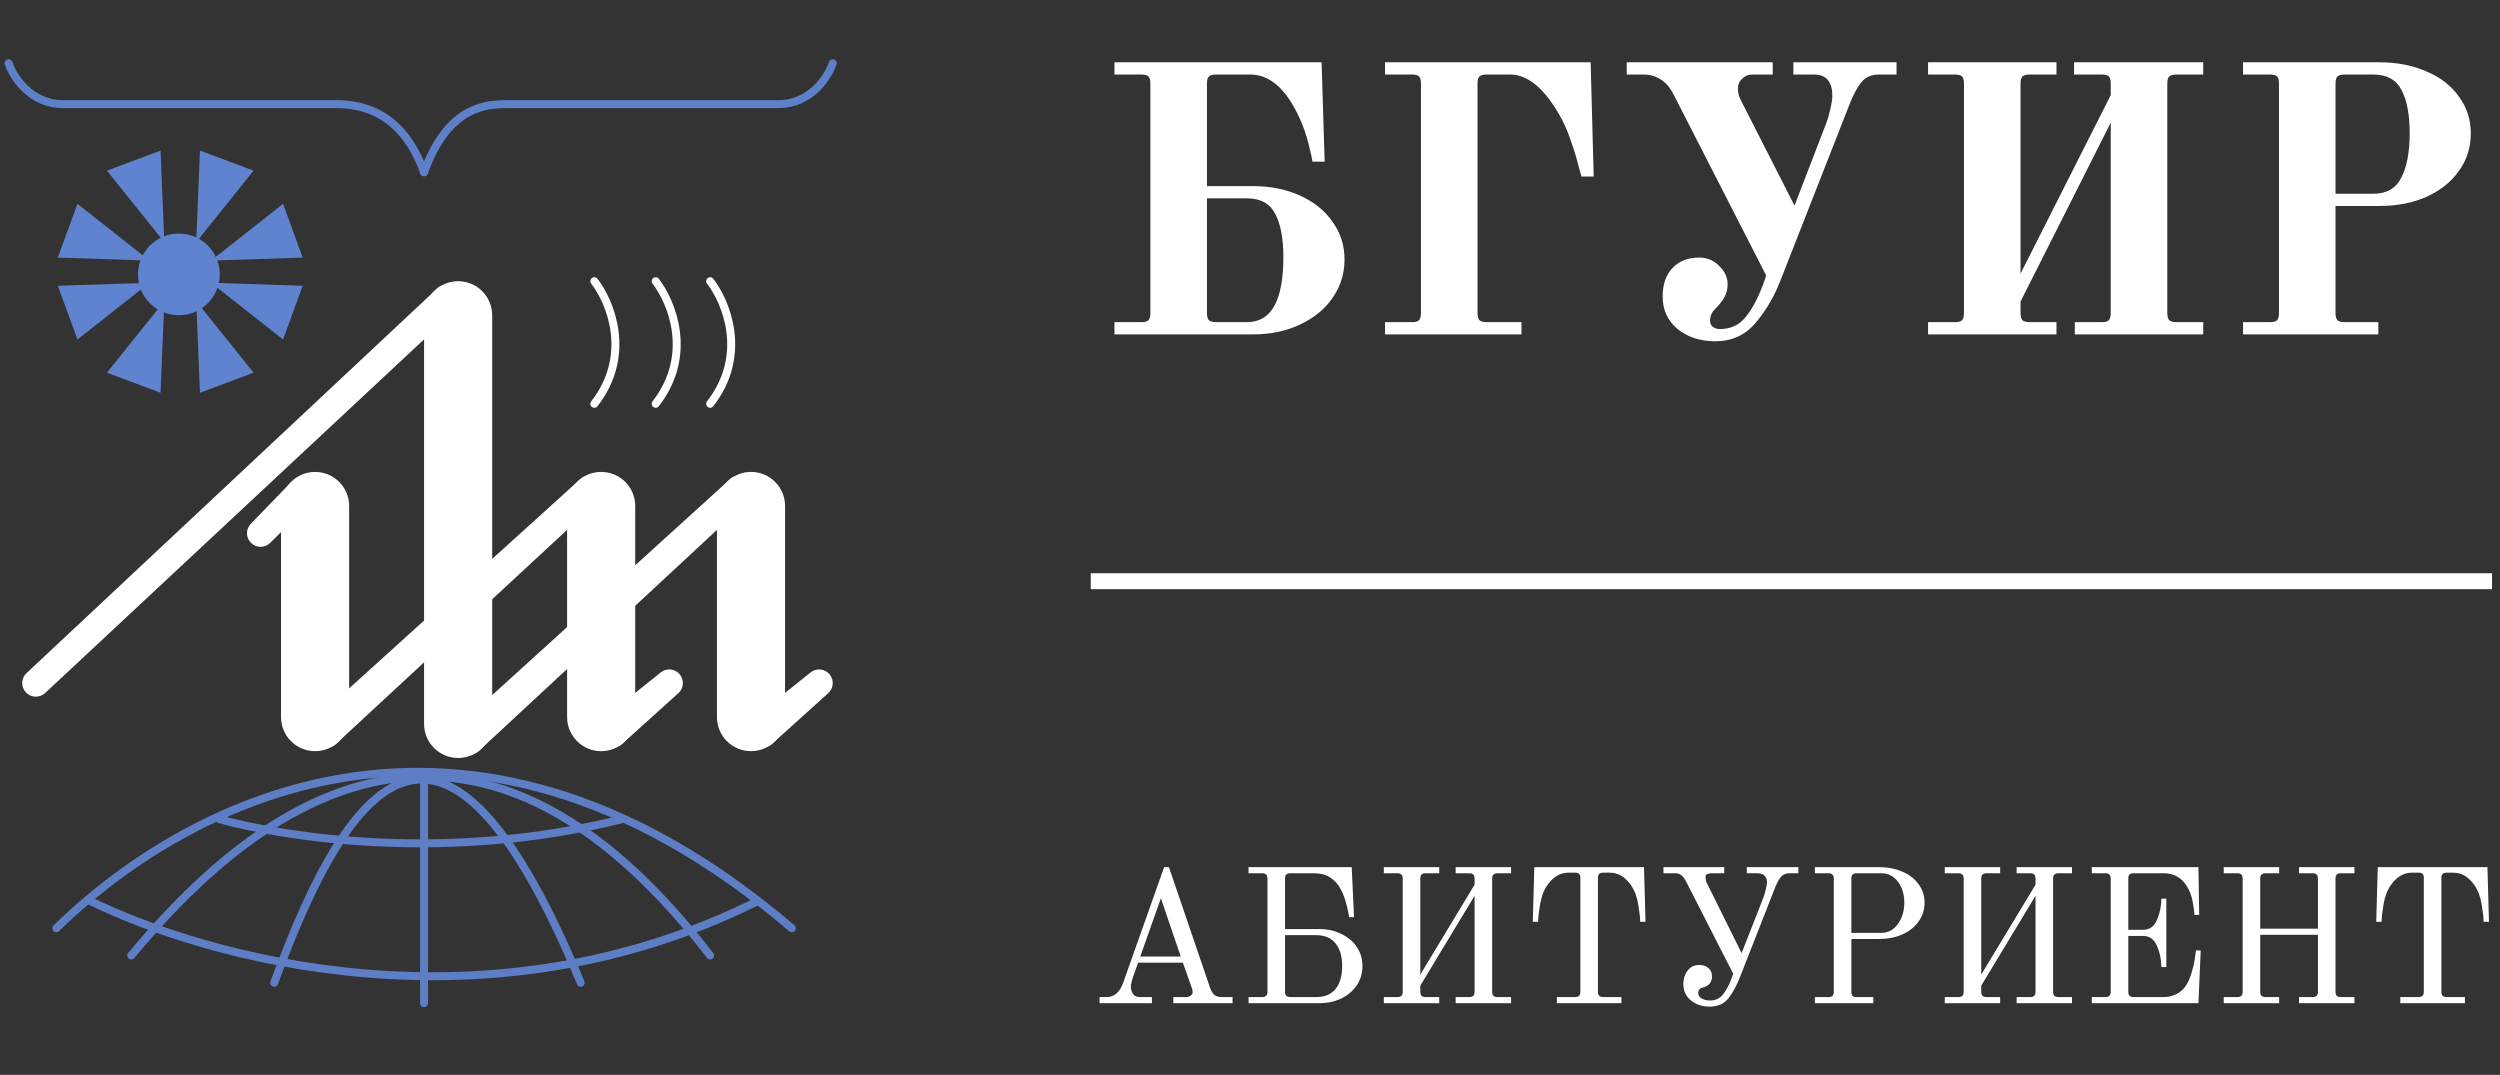<svg width="314" height="135" viewBox="0 0 314 135" fill="none" xmlns="http://www.w3.org/2000/svg">
<rect x="0" y="0" width="314" height="135" fill="#333333" stroke="none"/>
<path fill-rule="evenodd" clip-rule="evenodd" d="M57.541 35.319C59.903 35.319 61.818 37.234 61.818 39.597V90.925C61.818 93.288 59.903 95.203 57.541 95.203C55.179 95.203 53.264 93.288 53.264 90.925V39.597C53.264 37.234 55.179 35.319 57.541 35.319Z" fill="white"/>
<path fill-rule="evenodd" clip-rule="evenodd" d="M94.326 59.273C96.689 59.273 98.604 61.188 98.604 63.55V90.07C98.604 92.432 96.689 94.347 94.326 94.347C91.964 94.347 90.049 92.432 90.049 90.07V63.55C90.049 61.188 91.964 59.273 94.326 59.273Z" fill="white"/>
<path fill-rule="evenodd" clip-rule="evenodd" d="M75.506 59.273C77.868 59.273 79.783 61.188 79.783 63.55V90.07C79.783 92.432 77.868 94.347 75.506 94.347C73.144 94.347 71.228 92.432 71.228 90.07V63.55C71.228 61.188 73.144 59.273 75.506 59.273Z" fill="white"/>
<path fill-rule="evenodd" clip-rule="evenodd" d="M39.576 59.273C41.938 59.273 43.853 61.188 43.853 63.55V90.07C43.853 92.432 41.938 94.347 39.576 94.347C37.214 94.347 35.298 92.432 35.298 90.07V63.55C35.298 61.188 37.214 59.273 39.576 59.273Z" fill="white"/>
<path fill-rule="evenodd" clip-rule="evenodd" d="M57.081 36.718C57.725 37.409 57.688 38.492 56.997 39.137L5.669 87.043C4.978 87.688 3.895 87.651 3.251 86.96C2.606 86.269 2.643 85.187 3.334 84.542L54.974 36.175C55.665 35.53 56.436 36.028 57.081 36.718Z" fill="white"/>
<path fill-rule="evenodd" clip-rule="evenodd" d="M93.886 60.693C94.519 61.395 94.463 62.476 93.762 63.109L60.107 94.347C59.406 94.98 56.904 95.34 56.271 94.638C55.638 93.937 55.693 92.855 56.395 92.222L91.76 60.128C92.462 59.495 93.253 59.991 93.886 60.693Z" fill="white"/>
<path fill-rule="evenodd" clip-rule="evenodd" d="M75.067 60.695C75.699 61.397 75.642 62.479 74.94 63.111L42.142 93.492C41.44 94.124 38.936 94.483 38.304 93.781C37.672 93.079 37.729 91.997 38.431 91.365L72.94 60.128C73.642 59.496 74.435 59.992 75.067 60.695Z" fill="white"/>
<path fill-rule="evenodd" clip-rule="evenodd" d="M39.075 60.629C39.743 61.297 39.743 62.381 39.075 63.049L33.942 68.182C33.274 68.85 32.19 68.85 31.522 68.182C30.854 67.514 30.854 66.43 31.522 65.762L36.154 60.984C36.822 60.316 38.407 59.961 39.075 60.629Z" fill="white"/>
<path fill-rule="evenodd" clip-rule="evenodd" d="M104.217 84.724C104.808 85.462 104.688 86.538 103.95 87.129L96.893 93.492C96.155 94.082 93.581 94.443 92.99 93.705C92.4 92.967 92.52 91.891 93.258 91.3L101.812 84.457C102.55 83.866 103.627 83.986 104.217 84.724Z" fill="white"/>
<path fill-rule="evenodd" clip-rule="evenodd" d="M85.397 84.724C85.987 85.462 85.867 86.538 85.129 87.129L78.072 93.492C77.334 94.082 74.76 94.443 74.17 93.705C73.579 92.967 73.699 91.891 74.437 91.3L82.992 84.457C83.73 83.866 84.806 83.986 85.397 84.724Z" fill="white"/>
<path d="M74.65 35.319C76.647 37.886 79.441 44.559 74.65 50.718" stroke="white" stroke-linecap="round"/>
<path d="M82.35 35.319C84.346 37.886 87.14 44.559 82.35 50.718" stroke="white" stroke-linecap="round"/>
<path d="M89.194 35.319C91.19 37.886 93.984 44.559 89.194 50.718" stroke="white" stroke-linecap="round"/>
<path d="M1.079 7.944C1.65 9.655 3.817 13.077 7.923 13.077C12.03 13.077 32.447 13.077 42.142 13.077C45.564 13.077 50.526 14.104 53.264 21.632" stroke="#5E80C9" stroke-linecap="round"/>
<path d="M104.592 7.944C104.022 9.655 101.855 13.077 97.748 13.077C93.642 13.077 73.225 13.077 63.529 13.077C60.107 13.077 56.001 14.104 53.264 21.632" stroke="#5E80C9" stroke-linecap="round"/>
<path d="M7.068 116.59C22.181 101.761 57.712 81.002 99.459 116.59" stroke="#5D7DC4" stroke-linecap="round"/>
<path d="M16.478 120.012C29.31 104.613 57.028 78.264 89.194 120.012" stroke="#5D7DC4" stroke-linecap="round"/>
<path d="M34.443 123.434C44.709 95.203 56.574 84.057 72.939 123.434" stroke="#5D7DC4" stroke-linecap="round"/>
<path d="M53.264 126V97.769" stroke="#5D7DC4" stroke-linecap="round"/>
<path d="M11.345 113.168C25.888 120.297 60.963 130.277 95.182 113.168" stroke="#5D7DC4" stroke-linecap="round"/>
<path d="M27.599 102.902C35.869 105.183 56.172 108.377 78.072 102.902" stroke="#5D7DC4" stroke-linecap="round"/>
<path d="M20.638 30.418L13.431 21.435L20.163 18.911L20.638 30.418Z" fill="#5F83CF"/>
<path d="M18.773 32.728L7.263 32.354L9.727 25.601L18.773 32.728Z" fill="#5F83CF"/>
<path d="M24.642 30.418L31.849 21.435L25.117 18.911L24.642 30.418Z" fill="#5F83CF"/>
<path d="M26.506 32.728L38.017 32.354L35.553 25.601L26.506 32.728Z" fill="#5F83CF"/>
<path d="M20.638 37.825L13.431 46.808L20.163 49.332L20.638 37.825Z" fill="#5F83CF"/>
<path d="M18.773 35.516L7.263 35.889L9.727 42.643L18.773 35.516Z" fill="#5F83CF"/>
<path d="M24.642 37.825L31.849 46.808L25.117 49.332L24.642 37.825Z" fill="#5F83CF"/>
<path d="M26.506 35.516L38.017 35.889L35.553 42.643L26.506 35.516Z" fill="#5F83CF"/>
<path d="M22.466 39.597C25.301 39.597 27.599 37.299 27.599 34.464C27.599 31.629 25.301 29.331 22.466 29.331C19.631 29.331 17.333 31.629 17.333 34.464C17.333 37.299 19.631 39.597 22.466 39.597Z" fill="#5F83CF"/>
<path d="M139.976 40.464H143.336C143.784 40.464 144.088 40.384 144.248 40.224C144.408 40.032 144.488 39.728 144.488 39.312V10.512C144.488 10.064 144.408 9.76 144.248 9.6C144.088 9.44 143.784 9.36 143.336 9.36H139.976V7.824H165.992L166.376 20.304H164.84C164.84 20.112 164.68 19.376 164.36 18.096C164.04 16.816 163.624 15.648 163.112 14.592C161.48 11.104 159.448 9.36 157.016 9.36H152.744C152.328 9.36 152.024 9.44 151.832 9.6C151.672 9.76 151.592 10.064 151.592 10.512V23.376H157.352C159.592 23.376 161.576 23.776 163.304 24.576C165.064 25.376 166.424 26.48 167.384 27.888C168.376 29.264 168.872 30.832 168.872 32.592C168.872 34.352 168.376 35.952 167.384 37.392C166.424 38.8 165.064 39.92 163.304 40.752C161.576 41.584 159.592 42 157.352 42H139.976V40.464ZM156.632 40.464C159.672 40.464 161.192 37.744 161.192 32.304C161.192 29.968 160.856 28.16 160.184 26.88C159.512 25.568 158.328 24.912 156.632 24.912H151.592V39.312C151.592 39.728 151.672 40.032 151.832 40.224C152.024 40.384 152.328 40.464 152.744 40.464H156.632ZM173.96 40.464H177.32C177.768 40.464 178.072 40.384 178.232 40.224C178.392 40.032 178.472 39.728 178.472 39.312V10.512C178.472 10.064 178.392 9.76 178.232 9.6C178.072 9.44 177.768 9.36 177.32 9.36H173.96V7.824H199.784L200.168 22.176H198.632C198.568 21.952 198.424 21.44 198.2 20.64C198.008 19.808 197.72 18.864 197.336 17.808C196.984 16.72 196.584 15.76 196.136 14.928C194.12 11.216 191.96 9.36 189.656 9.36H186.728C186.312 9.36 186.008 9.44 185.816 9.6C185.656 9.76 185.576 10.064 185.576 10.512V39.312C185.576 39.728 185.656 40.032 185.816 40.224C186.008 40.384 186.312 40.464 186.728 40.464H191.096V42H173.96V40.464ZM215.453 42.864C213.565 42.864 211.981 42.352 210.701 41.328C209.453 40.272 208.829 38.912 208.829 37.248C208.829 35.712 209.245 34.512 210.077 33.648C210.909 32.784 212.013 32.352 213.389 32.352C214.413 32.352 215.261 32.704 215.933 33.408C216.637 34.08 216.989 34.848 216.989 35.712C216.989 36.32 216.845 36.88 216.557 37.392C216.269 37.872 215.869 38.368 215.357 38.88C214.973 39.264 214.781 39.728 214.781 40.272C214.781 40.592 214.893 40.848 215.117 41.04C215.373 41.232 215.677 41.328 216.029 41.328C217.341 41.328 218.397 40.848 219.197 39.888C220.029 38.896 220.781 37.504 221.453 35.712L221.837 34.608L210.221 11.904C209.773 11.008 209.229 10.368 208.589 9.984C207.981 9.568 207.245 9.36 206.381 9.36H204.317V7.824H222.653V9.36H220.061C219.581 9.36 219.165 9.536 218.813 9.888C218.461 10.208 218.285 10.608 218.285 11.088C218.285 11.632 218.397 12.112 218.621 12.528L225.389 25.824L229.421 15.36C229.613 14.848 229.773 14.272 229.901 13.632C230.061 12.96 230.141 12.432 230.141 12.048C230.141 10.256 229.373 9.36 227.837 9.36H225.245V7.824H238.205V9.36H235.997C235.069 9.36 234.349 9.664 233.837 10.272C233.325 10.88 232.845 11.744 232.397 12.864L223.661 35.136C222.893 37.152 221.853 38.944 220.541 40.512C219.229 42.08 217.533 42.864 215.453 42.864ZM242.164 40.464H245.523C245.972 40.464 246.276 40.384 246.436 40.224C246.596 40.032 246.676 39.728 246.676 39.312V10.512C246.676 10.064 246.596 9.76 246.436 9.6C246.276 9.44 245.972 9.36 245.523 9.36H242.164V7.824H258.292V9.36H254.932C254.516 9.36 254.212 9.44 254.02 9.6C253.86 9.76 253.78 10.064 253.78 10.512V34.368L265.108 11.952V10.512C265.108 10.064 265.028 9.76 264.868 9.6C264.708 9.44 264.404 9.36 263.956 9.36H260.5V7.824H276.724V9.36H273.364C272.948 9.36 272.644 9.44 272.452 9.6C272.292 9.76 272.212 10.064 272.212 10.512V39.312C272.212 39.728 272.292 40.032 272.452 40.224C272.644 40.384 272.948 40.464 273.364 40.464H276.724V42H260.596V40.464H263.956C264.404 40.464 264.708 40.384 264.868 40.224C265.028 40.032 265.108 39.728 265.108 39.312V15.408L253.78 37.872V39.312C253.78 39.728 253.86 40.032 254.02 40.224C254.212 40.384 254.516 40.464 254.932 40.464H258.292V42H242.164V40.464ZM281.726 40.464H285.086C285.534 40.464 285.838 40.384 285.998 40.224C286.158 40.032 286.238 39.728 286.238 39.312V10.512C286.238 10.064 286.158 9.76 285.998 9.6C285.838 9.44 285.534 9.36 285.086 9.36H281.726V7.824H298.814C301.054 7.824 303.038 8.208 304.766 8.976C306.526 9.712 307.886 10.768 308.846 12.144C309.838 13.488 310.334 15.024 310.334 16.752C310.334 18.512 309.838 20.08 308.846 21.456C307.886 22.832 306.526 23.92 304.766 24.72C303.038 25.488 301.054 25.872 298.814 25.872H293.342V39.312C293.342 39.728 293.422 40.032 293.582 40.224C293.774 40.384 294.078 40.464 294.494 40.464H298.718V42H281.726V40.464ZM298.094 24.336C299.758 24.336 300.926 23.664 301.598 22.32C302.302 20.976 302.654 19.12 302.654 16.752C302.654 14.416 302.318 12.608 301.646 11.328C300.974 10.016 299.79 9.36 298.094 9.36H294.494C294.078 9.36 293.774 9.44 293.582 9.6C293.422 9.76 293.342 10.064 293.342 10.512V24.336H298.094Z" fill="white"/>
<path d="M138.104 125.232H138.992C139.936 125.232 140.624 124.648 141.056 123.48L146.216 108.912H146.816L152.024 124.176C152.184 124.576 152.376 124.856 152.6 125.016C152.824 125.16 153.112 125.232 153.464 125.232H154.808V126H147.368V125.232H148.952C149.192 125.232 149.392 125.176 149.552 125.064C149.712 124.936 149.792 124.792 149.792 124.632C149.792 124.424 149.76 124.248 149.696 124.104L148.568 120.912H142.952L142.376 122.52C142.152 123.16 142.04 123.624 142.04 123.912C142.04 124.264 142.128 124.576 142.304 124.848C142.48 125.104 142.784 125.232 143.216 125.232H144.68V126H138.104V125.232ZM143.216 120.144H148.304L145.808 112.824L143.216 120.144ZM156.816 125.232H158.544C158.976 125.232 159.192 125.016 159.192 124.584V110.328C159.192 110.104 159.136 109.944 159.024 109.848C158.928 109.736 158.768 109.68 158.544 109.68H156.816V108.912H169.776L170.064 115.2H169.464C169.448 115.104 169.4 114.872 169.32 114.504C169.256 114.12 169.144 113.664 168.984 113.136C168.824 112.592 168.616 112.088 168.36 111.624C168.04 111.032 167.608 110.56 167.064 110.208C166.52 109.856 165.848 109.68 165.048 109.68H162.048C161.824 109.68 161.656 109.736 161.544 109.848C161.448 109.944 161.4 110.104 161.4 110.328V116.688H165.696C166.704 116.688 167.616 116.888 168.432 117.288C169.264 117.672 169.92 118.216 170.4 118.92C170.88 119.624 171.12 120.432 171.12 121.344C171.12 122.256 170.88 123.064 170.4 123.768C169.92 124.472 169.264 125.024 168.432 125.424C167.616 125.808 166.704 126 165.696 126H156.816V125.232ZM165.288 125.232C166.376 125.232 167.192 124.896 167.736 124.224C168.296 123.536 168.576 122.576 168.576 121.344C168.576 120.112 168.296 119.16 167.736 118.488C167.192 117.8 166.376 117.456 165.288 117.456H161.4V124.584C161.4 125.016 161.616 125.232 162.048 125.232H165.288ZM173.808 125.232H175.536C175.968 125.232 176.184 125.016 176.184 124.584V110.328C176.184 110.104 176.128 109.944 176.016 109.848C175.92 109.736 175.76 109.68 175.536 109.68H173.808V108.912H180.768V109.68H179.04C178.816 109.68 178.648 109.736 178.536 109.848C178.44 109.944 178.392 110.104 178.392 110.328V122.4L185.208 111.12V110.328C185.208 110.104 185.152 109.944 185.04 109.848C184.944 109.736 184.784 109.68 184.56 109.68H182.832V108.912H189.792V109.68H188.064C187.632 109.68 187.416 109.896 187.416 110.328V124.584C187.416 125.016 187.632 125.232 188.064 125.232H189.792V126H182.832V125.232H184.56C184.992 125.232 185.208 125.016 185.208 124.584V112.512L178.392 123.792V124.584C178.392 125.016 178.608 125.232 179.04 125.232H180.768V126H173.808V125.232ZM195.541 125.232H197.845C198.277 125.232 198.493 125.016 198.493 124.584V110.256C198.493 110.032 198.445 109.872 198.349 109.776C198.253 109.664 198.085 109.608 197.845 109.608H196.981C195.973 109.608 195.101 110.12 194.365 111.144C193.901 111.8 193.589 112.624 193.429 113.616C193.269 114.592 193.189 115.312 193.189 115.776H192.517L192.709 108.912H206.485L206.677 115.776H206.005C206.005 115.312 205.925 114.592 205.765 113.616C205.605 112.624 205.293 111.8 204.829 111.144C204.093 110.12 203.221 109.608 202.213 109.608H201.349C201.109 109.608 200.941 109.664 200.845 109.776C200.749 109.872 200.701 110.032 200.701 110.256V124.584C200.701 125.016 200.917 125.232 201.349 125.232H203.653V126H195.541V125.232ZM214.738 126.432C213.794 126.432 213.002 126.168 212.362 125.64C211.738 125.112 211.426 124.432 211.426 123.6C211.426 122.944 211.602 122.384 211.954 121.92C212.306 121.44 212.802 121.2 213.442 121.2C213.906 121.2 214.282 121.328 214.57 121.584C214.874 121.824 215.026 122.176 215.026 122.64C215.026 122.976 214.93 123.272 214.738 123.528C214.546 123.768 214.258 123.936 213.874 124.032C213.73 124.064 213.626 124.104 213.562 124.152C213.514 124.184 213.458 124.24 213.394 124.32C213.33 124.432 213.298 124.56 213.298 124.704C213.298 125.024 213.45 125.264 213.754 125.424C214.058 125.584 214.402 125.664 214.786 125.664C215.442 125.664 215.97 125.424 216.37 124.944C216.786 124.448 217.162 123.752 217.498 122.856L217.69 122.304L211.786 110.736C211.578 110.336 211.37 110.064 211.162 109.92C210.97 109.76 210.706 109.68 210.37 109.68H208.93V108.912H216.562V109.68H215.074C214.818 109.68 214.61 109.712 214.45 109.776C214.29 109.84 214.21 109.936 214.21 110.064C214.21 110.4 214.25 110.648 214.33 110.808L218.746 119.712L221.506 112.68C221.618 112.376 221.714 112.04 221.794 111.672C221.89 111.288 221.938 111 221.938 110.808C221.938 110.488 221.842 110.224 221.65 110.016C221.458 109.792 221.138 109.68 220.69 109.68H219.394V108.912H225.874V109.68H224.77C224.306 109.68 223.946 109.832 223.69 110.136C223.434 110.44 223.194 110.872 222.97 111.432L218.602 122.568C218.186 123.672 217.698 124.592 217.138 125.328C216.578 126.064 215.778 126.432 214.738 126.432ZM227.949 125.232H229.677C230.109 125.232 230.325 125.016 230.325 124.584V110.328C230.325 110.104 230.269 109.944 230.157 109.848C230.061 109.736 229.901 109.68 229.677 109.68H227.949V108.912H235.965C237.085 108.912 238.077 109.104 238.941 109.488C239.821 109.856 240.501 110.384 240.981 111.072C241.477 111.744 241.725 112.512 241.725 113.376C241.725 114.256 241.477 115.04 240.981 115.728C240.501 116.416 239.821 116.96 238.941 117.36C238.077 117.744 237.085 117.936 235.965 117.936H232.533V124.584C232.533 124.808 232.581 124.976 232.677 125.088C232.773 125.184 232.941 125.232 233.181 125.232H235.293V126H227.949V125.232ZM236.277 117.168C237.141 117.168 237.837 116.8 238.365 116.064C238.909 115.312 239.181 114.416 239.181 113.376C239.181 112.336 238.917 111.464 238.389 110.76C237.861 110.04 237.157 109.68 236.277 109.68H233.181C232.957 109.68 232.789 109.736 232.677 109.848C232.581 109.944 232.533 110.104 232.533 110.328V117.168H236.277ZM244.261 125.232H245.989C246.421 125.232 246.637 125.016 246.637 124.584V110.328C246.637 110.104 246.581 109.944 246.469 109.848C246.373 109.736 246.213 109.68 245.989 109.68H244.261V108.912H251.221V109.68H249.493C249.269 109.68 249.101 109.736 248.989 109.848C248.893 109.944 248.845 110.104 248.845 110.328V122.4L255.661 111.12V110.328C255.661 110.104 255.605 109.944 255.493 109.848C255.397 109.736 255.237 109.68 255.013 109.68H253.285V108.912H260.245V109.68H258.517C258.085 109.68 257.869 109.896 257.869 110.328V124.584C257.869 125.016 258.085 125.232 258.517 125.232H260.245V126H253.285V125.232H255.013C255.445 125.232 255.661 125.016 255.661 124.584V112.512L248.845 123.792V124.584C248.845 125.016 249.061 125.232 249.493 125.232H251.221V126H244.261V125.232ZM262.73 125.232H264.458C264.89 125.232 265.106 125.016 265.106 124.584V110.328C265.106 110.104 265.05 109.944 264.938 109.848C264.842 109.736 264.682 109.68 264.458 109.68H262.73V108.912H276.122L276.218 114.912H275.618C275.618 114.592 275.546 114.048 275.402 113.28C275.274 112.512 275.01 111.824 274.61 111.216C273.938 110.192 272.994 109.68 271.778 109.68H267.962C267.738 109.68 267.57 109.736 267.458 109.848C267.362 109.944 267.314 110.104 267.314 110.328V116.784H269.162C269.978 116.784 270.562 116.368 270.914 115.536C271.282 114.704 271.466 113.816 271.466 112.872H272.09V121.464H271.466C271.466 120.52 271.282 119.632 270.914 118.8C270.562 117.968 269.978 117.552 269.162 117.552H267.314V124.584C267.314 125.016 267.53 125.232 267.962 125.232H271.802C272.266 125.232 272.738 125.128 273.218 124.92C273.698 124.712 274.106 124.392 274.442 123.96C274.762 123.512 275.026 122.952 275.234 122.28C275.442 121.608 275.586 121 275.666 120.456C275.746 119.896 275.794 119.536 275.81 119.376H276.41L276.122 126H262.73V125.232ZM279.301 125.232H281.029C281.461 125.232 281.677 125.016 281.677 124.584V110.328C281.677 109.896 281.461 109.68 281.029 109.68H279.301V108.912H286.261V109.68H284.533C284.101 109.68 283.885 109.896 283.885 110.328V116.64H291.133V110.328C291.133 109.896 290.917 109.68 290.484 109.68H288.757V108.912H295.717V109.68H293.989C293.557 109.68 293.341 109.896 293.341 110.328V124.584C293.341 125.016 293.557 125.232 293.989 125.232H295.717V126H288.757V125.232H290.484C290.917 125.232 291.133 125.016 291.133 124.584V117.408H283.885V124.584C283.885 125.016 284.101 125.232 284.533 125.232H286.261V126H279.301V125.232ZM301.479 125.232H303.783C304.215 125.232 304.431 125.016 304.431 124.584V110.256C304.431 110.032 304.383 109.872 304.287 109.776C304.191 109.664 304.023 109.608 303.783 109.608H302.919C301.911 109.608 301.039 110.12 300.303 111.144C299.839 111.8 299.527 112.624 299.367 113.616C299.207 114.592 299.127 115.312 299.127 115.776H298.455L298.647 108.912H312.423L312.615 115.776H311.943C311.943 115.312 311.863 114.592 311.703 113.616C311.543 112.624 311.231 111.8 310.767 111.144C310.031 110.12 309.159 109.608 308.151 109.608H307.287C307.047 109.608 306.879 109.664 306.783 109.776C306.687 109.872 306.639 110.032 306.639 110.256V124.584C306.639 125.016 306.855 125.232 307.287 125.232H309.591V126H301.479V125.232Z" fill="white"/>
<line x1="313" y1="73" x2="137" y2="73" stroke="white" stroke-width="2"/>
</svg>
